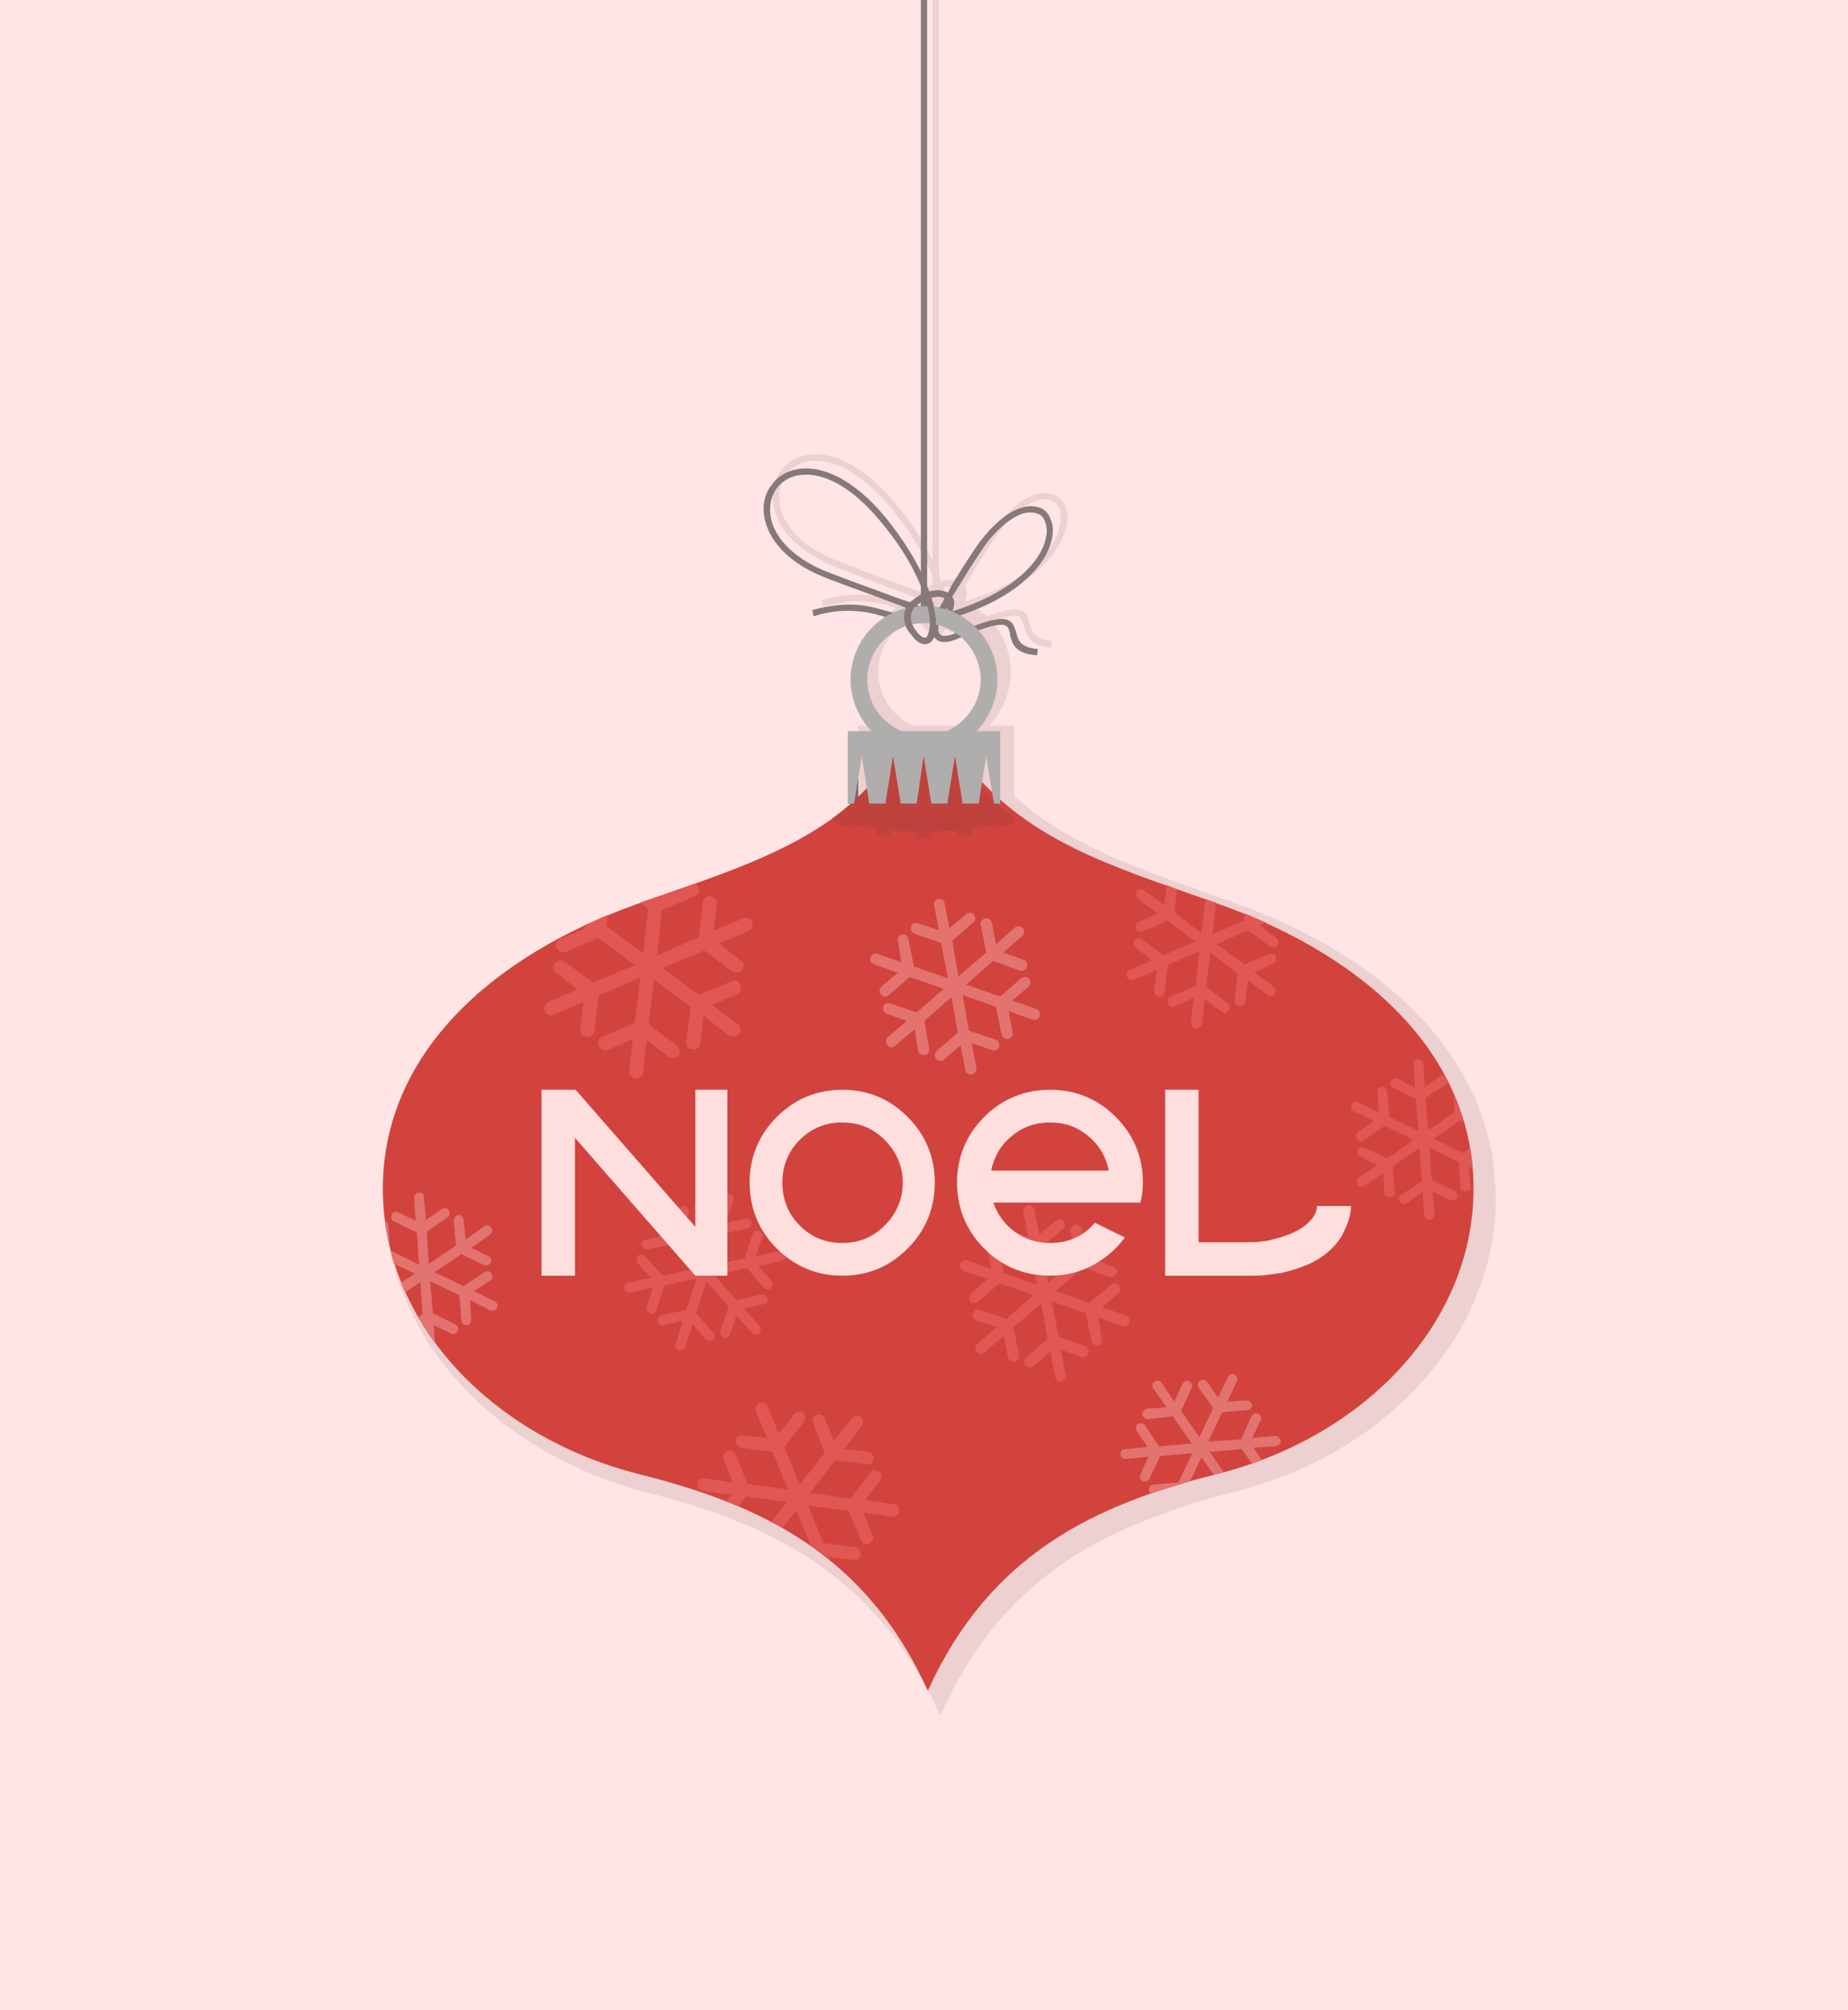 <?xml version="1.0"?>
<svg
    xmlns:rdf="http://www.w3.org/1999/02/22-rdf-syntax-ns#"
    xmlns="http://www.w3.org/2000/svg"
    xmlns:cc="http://web.resource.org/cc/"
    xmlns:xlink="http://www.w3.org/1999/xlink"
    xmlns:dc="http://purl.org/dc/elements/1.1/"
    xmlns:svg="http://www.w3.org/2000/svg"
    xmlns:inkscape="http://www.inkscape.org/namespaces/inkscape"
    xmlns:sodipodi="http://sodipodi.sourceforge.net/DTD/sodipodi-0.dtd"
    xmlns:ns1="http://sozi.baierouge.fr"
    style="shape-rendering:geometricPrecision;text-rendering:geometricPrecision;image-rendering:optimizeQuality"
    fill-rule="evenodd"
    xml:space="preserve"
    version="1.1"
    clip-rule="evenodd"
    viewBox="0 0 2655 2887"
  >
 <defs
    >
  <style
        type="text/css"
      >
    .fil1 {fill:#6E6D6D}
    .fil6 {fill:#B0ADAD}
    .fil5 {fill:#BD3F3B}
    .fil4 {fill:#BF423D}
    .fil3 {fill:#D2433D}
    .fil9 {fill:#E05753}
    .fil8 {fill:#E3736F}
    .fil2 {fill:#EDD0D0}
    .fil0 {fill:#FFE5E5}
    .fil7 {fill:#877879;fill-rule:nonzero}
    .fil10 {fill:#FFDEDE;fill-rule:nonzero}
  </style
    >
 </defs
  >
 <g
      id="Layer_x0020_1"
    >
  <g
        id="_688542336"
      >
   <rect
          width="2655"
          class="fil0"
          height="2887"
      />
   <rect
          y="1078"
          x="1218"
          height="75.972"
          class="fil1"
          width="219.83"
      />
   <path
          class="fil2"
          d="m1369 855c2-3 4-7 6-10v-1h-1c-2-1-5-2-9-2-3 0-6 1-9 2h-1l1 1v1 1 1h1v1 1 1 1h1v1 1 1 1h1v1c6 1 12 3 18 5 1-3 2-5 2-6-1 2-2 3-2 5-3-1-6-1-9-2 0-1 1-3 1-4zm471 468c1 1 3 1 4 2 117 54 211 130 262 226 1 2 2 3 3 5 1 1 1 3 2 5h1v1c3 7 7 14 10 22 0 1 1 2 1 3 1 1 1 3 2 4 0 2 1 3 1 4 1 2 1 3 2 4 0 2 1 3 1 5 1 1 1 2 1 3 1 2 2 4 2 5s1 2 1 3c1 2 1 4 2 6 3 13 6 25 9 38v4c0 1 1 3 1 5v3c1 2 1 4 1 6v3c1 2 1 4 1 6v4c1 10 2 20 2 30 0 178-127 332-310 402-1 0-2 0-3 1-2 1-4 1-6 2s-4 1-5 2c-14 5-28 9-42 13-3 1-7 2-10 3-1 0-3 0-4 1h-1c-11 3-23 6-34 9-2 1-3 1-5 2-1 0-2 0-3 1-2 0-3 0-5 1-1 0-2 1-4 1-1 1-2 1-4 1-1 1-3 1-4 2-1 0-2 0-3 1-2 0-4 1-5 1l-3 1c-2 1-4 1-6 2l-2 1c-2 0-4 1-6 2l-2 1c-140 48-257 126-331 294-88-195-232-273-423-321-126-33-232-103-299-195-2-2-3-4-4-6-1 0-1-1-2-2s-2-3-3-4c-1-2-2-3-3-4 0-1-1-2-1-3-2-2-3-4-4-6-1-1-1-1-1-2-1-1-2-3-3-4l-3-6c-8-14-16-29-22-44-1-1-1-2-1-3-1-1-2-3-2-5-4-9-8-19-11-28 0-2-1-4-1-6-1-1-1-3-1-4-1-1-1-2-1-4-1-1-1-3-2-5 0-2-1-4-1-6l-1-1c0-2-1-5-1-7 0-1 0-1-1-2 0-2 0-4-1-6v-4c-1-1-1-3-1-5-1-1-1-3-1-4s-1-3-1-4v-5c-2-16-4-32-4-48 0-174 121-307 294-390 3-1 6-2 8-4h2c2-1 5-3 7-4l3-1c2-1 4-2 7-3 1 0 2-1 2-1 3-1 5-2 7-3 13-6 27-11 41-16 2-1 4-2 7-2l2-1 3-1 1-1h1l1-1h2 1l1-1 3-1h1l1-1h1 1l1-1h1 1l3-1 1-1h1l3-1 1-1h1 1l1-1h1 1l1-1 3-1h1c91-32 174-61 245-114l21-18h-4v-78-29h35c-19-20-31-47-31-77s12-57 32-77c5-6 12-11 19-15-11-4-24-7-38-9-19-2-41 0-67 7l-2-9c27-8 50-9 69-7 20 2 35 7 49 12 6-3 13-6 20-7v-1h-1v-1h-1-1-1v-1h-1-1c-11-4-24-9-38-14-28-11-58-22-79-31-55-22-80-57-85-88-3-18 1-35 11-48 9-13 24-22 43-23 32-4 77 15 124 73 23 28 39 55 51 79v-805h9v826l3 9h1 1v-1h2c3-1 6-1 9-1 5 0 9 1 12 2h1c0 1 1 1 1 1 5-8 9-16 14-23 16-28 33-52 37-56 27-35 53-49 71-49 14 0 24 7 29 18s5 26-2 42c-12 34-52 76-131 102h-1c8 4 15 9 22 15 43-16 54-10 59 2 1 3 2 6 2 9 3 10 6 22 32 24l-1 10c-32-3-36-19-39-32-1-3-2-5-3-8-3-7-11-10-43 3 17 19 27 44 27 72 0 30-12 57-31 77h36v29 72c68 62 151 94 242 127h1l5 2 5 2h1 1c15 6 30 11 45 17h1 1l3 1 1 1h1 1l1 1h1 1l3 2h1c2 1 4 1 6 2 19 7 38 15 57 23h1v1c2 0 3 1 4 1zm-500-466v-7c-1 1-2 2-4 3h-1v1h-1v1c1 0 3 1 4 2h2zm0-17v-12c-11-28-29-61-58-96-45-55-86-73-117-70-15 1-28 9-36 20s-11 25-9 41c4 28 28 60 80 81 20 8 51 20 78 30 15 5 28 10 40 15h1 1v1h1 1 1v1h1 1v-1h1l6-6h1v-1h1 1v-1h1l1-1h1v-1h1 1zm9 16v1c-1-1-1-1-2-1 1 0 2 0 2 1v-1zm47 14l-1-1 1 1zm-1-1c-2-1-3-1-4-2 1 1 2 1 4 2zm-4-2c-5-2-9-4-14-5 5 1 9 3 14 5zm-25 17c-1 4-1 7 0 9 0 2 1 4 2 6 2 1 4 1 7 1 4 0 10-1 16-4 1 1 1 1 2 1-8-6-17-10-27-13zm27 13c0 1 1 1 1 2 0-1-1-1-1-2zm2 2s1 1 2 1c-1 0-2-1-2-1zm4 4s-1 0-2 1c-9 4-16 5-21 6-6 0-10-2-14-4-1-1-2-3-3-4v1c-1 1-1 2-2 3v1h-1v1l-3 3h-1l-1 1h-2l-1 1h-1-1c-6 0-13-5-21-14v-1h-1v-1-1h-1v-1l-1-1v-1h-1v-1-1h-1v-1l-1-1v-1-1h-1v-1c-12 4-23 11-32 20-15 15-24 36-24 59s9 44 24 59c7 8 16 14 25 18h34 33c9-4 18-10 25-18 15-15 24-36 24-59s-9-44-24-59c-1-1-2-2-4-3zm23-13v-1 1zm-1-1v-1 1zm-35-47c4 5 4 13 0 22 82-25 122-66 134-99 5-14 5-26 2-35-4-8-11-13-21-13-16 0-39 13-64 45-4 5-20 28-36 55-5 9-10 17-15 25zm-59 42v1h1v1l1 1v1l1 1v1h1v1 1h1v1h1c5 7 10 11 13 11 2 0 3-2 5-5 1-3 2-9 2-17h-8c-6 0-12 0-18 2z"
      />
   <path
          class="fil3"
          d="m1333 2428c-89-196-239-267-415-311-213-54-368-218-368-410s154-333 363-408c134-48 255-81 345-178h151c90 97 211 130 344 178 210 75 364 216 364 408s-155 356-369 410c-176 44-326 115-415 311z"
      />
   <path
          class="fil4"
          d="m1195 1176c34-25 66-57 93-97h79c27 40 59 72 93 97-1 0-2 1-3 1v4c-8 3-17 5-25 8l-1-5c-11 2-22 4-34 6l-1 8c-7 1-13 2-20 3l-1-8c-13 1-25 2-37 2l-1 9h-19l-1-9c-12 0-25-1-37-2l-1 8c-7-1-13-2-20-3l-1-8c-12-2-23-4-34-6l-1 5c-8-3-17-5-25-8v-4c-1 0-2-1-3-1z"
      />
   <path
          class="fil5"
          d="m1291 1186c0 1-2 2-4 2 0-1 0-1-1-1v-1s0-2 1-2v-1s1 0 1-1c0 0 1-1 1 0 1 1 3 3 2 4zm11-5c1 0 2 2 2 2-1 0-2-1-2-2zm72 3v-1l1 1h-1zm-1-4s0-1 1-1c0 0 0 1-1 1zm-15-3v2s-2 4-3 3 2-5 3-5zm25 1h1 1v3c-1-1-2-3-2-3zm-92 2c1-2 7-3 9-3h2c3 0 7 0 7 3v2c0 1 0 2-1 2-2 1-1-3-4-5-1-1-3-2-4 0-1 1-1 2 0 4 1 1 2 2 4 3 1 0 1 0 2 1l1 1c1 1 1 1 2 1l1-1c0-1 0-1 1-1h2l2-1c2-1 2-1 3-2 1 1 1 4 3 3 1 0 1-1 1-2-1-1 0-4 0-6 1 0 1-1 2-2s3-2 4 0c0 1-1 2-1 2 0 1-1 2-1 3-1 2 0 4 2 5s3 1 5 0c2 0 2-1 3-2 1 0 1 0 1-1 1 1 1 6 3 5l1-1v-2c-1-1-1-3-1-4v-1-1c0-1 1-3 1-3 0-2 4-2 5 0 0 1 0 1-1 2 0 1 0 1-1 1 0 0 1 0 0 1-1 2-2 3-2 4s0 2 1 2c2 2 7 1 10 0 1 0 2-1 3-1 0 0-1 1 0 2s1 2 2 3 4 1 6 1c1-1 3-1 4-2l1-1s3-3 4-3c0 0 0 1 1 1s1 1 2 1c0 0 1 0 1-1 1-1 0-4 0-6 0 0-1-1 0-2v-2h2c1 0 1 1 2 2 0 1 1 3 2 4s2 2 2 3l1 2c1 0 1 1 2 0 1 0 1-1 1-2-1-1-2-1-2-4v-1-1c1-2 2-4 0-5h-2-3v-3l1-1c1-1 4-2 5-2 4-1 5-1 10-1h11c1 0 1 1 2 1h2c1 0 2 0 2-1 1 0 1-1 1-2-1-1-2-1-3 0l-12-1h-2c-1 0-4 0-5 1-3 0-7 0-10 1 0 1 0 1-1 1s-2 1-2 2c-2 2-1 4-2 4 0 1-2 0-2 0s-1-1-2 0l-1 1c-1 0-1 1-1 1-1 1-2 2-2 4v2c0 1 1 1 0 2-2 2-4 4-6 4-1 1-3 1-4 1s-1 0-2-1c0 0-1-1 0-2l2-1h2l1-1c0-1-1-2-2-2s-3 1-3 1c-1-1 1-3 1-3 0-1 1-4 1-5 0-2-1-2-2-1h-2l-4 4c-1 1-1 2-1 3-1 2 1 3 1 3l-2 1h-2c-1 1-4 1-4 0-1-2 6-5 2-10-1-1-3-3-5-2h-3c0 1 0 3-1 3 0 0 0-1-2-1-1 1 1 5-1 8-1 1-3 2-4 2-2 0-4-1-2-3 1-2 2-4 2-5s-1-2-1-2c-1-1-2-1-3-2-2 0-4 1-6 4l-1 2c0-1-1-3-2-3-2 1-1 3-1 4s-1 3-2 3c0 1-3 1-4 1 0-1 1-3 0-5s-1-3-3-4c-4-2-11-1-15 1-1 0-2 1-2 1-2 1-2 2-4 0-1-1-6-3-6-4l2-1c1-1 2-2 3-2 1-2 3-3 4-5 2-3 4-8 1-12-3-3-10-3-14-2-15 4-17 21-12 33 0 2 1 5 2 6s3 1 2-1c0 0-1-1-1-2-4-8-6-19-1-27 3-3 6-6 10-6 4-1 11-2 13 2s-2 9-5 11c-1 1-3 3-5 3 0 1-2 1-2 2-1 1-1 2 0 3 1 0 4 1 4 2 1 0 4 2 4 2 1 1 1 1 0 1-1 2-1 3-2 4s-1 3 0 4c0 1 1 2 2 2h4c2-1 4-2 4-5 0-2-3-4-3-5z"
      />
   <path
          class="fil6"
          d="m1218 1050h34c-18-19-30-45-30-74s12-56 31-75 45-31 74-31c30 0 56 12 75 31s31 46 31 75-12 55-30 74h34v104h-9l-11-68-11 68h-23l-11-68-11 68h-23l-11-68-10 68h-23l-11-68-11 68h-23l-11-68-11 68h-9v-104zm77 0h32 33c9-4 18-10 25-17 14-14 24-35 24-57s-10-43-24-57c-15-15-35-24-58-24-22 0-42 9-57 24-15 14-24 35-24 57s9 43 24 57c7 7 16 13 25 17z"
      />
    <path
          class="fil7"
          d="m1323 871v-871h9v871c-3-1-6-1-9 0z"
      />
    <path
          class="fil7"
          d="m1167 876c26-7 49-9 68-7s34 7 48 11c-4 2-8 4-11 6-11-3-23-7-38-8-18-2-40-1-65 7l-2-9zm193-1c1-2 1-4 2-5-1 2-2 3-3 5-3-1-6-1-9-2 2-5 5-9 7-14-4-2-10-3-17-1h-2c1 5 3 9 4 13h-10c-1-4-1-7-2-10-4 1-7 3-10 6-1 0-2 1-3 2 1 1 3 1 4 2-6 0-13 1-19 3v-1c-12-5-27-10-42-16-28-10-58-21-78-29-54-22-79-56-84-86-3-17 1-34 11-46 9-13 24-21 42-23 32-3 76 15 122 71 32 40 52 76 62 106 1-1 2-1 3-1 9-2 17-1 24 2 4-8 8-16 13-23 16-26 32-50 36-54 27-34 52-47 70-47 14 0 24 6 28 18 5 10 5 24-1 40-12 33-51 73-129 99-6-4-12-6-19-9zm-11 23c-1 3-1 6-1 8 1 2 1 4 3 5 1 2 3 2 7 2s9-1 15-4c3 2 6 4 8 6 0 1-1 1-2 1-9 4-16 6-21 6-6 0-10-1-13-4l-3-3s0 1-1 1c-2 6-7 9-12 9-6 0-13-4-20-14-4-4-6-8-8-12 3-1 6-2 9-2 1 3 3 6 6 9 5 7 10 10 13 10 2 0 3-1 4-4 2-4 3-9 3-17 4 1 8 2 13 3zm50 1c42-16 53-11 58 1 1 3 2 5 3 8 2 10 5 22 31 24l-1 9c-32-2-36-17-39-30 0-3-1-5-2-8-3-7-11-9-43 2-1-1-3-2-4-4-1-1-2-2-3-2zm-31-42c4 5 4 12 0 21 80-25 120-64 132-96 5-14 5-25 1-34-3-8-10-12-20-12-15-1-38 12-63 43-3 5-19 27-35 54l-15 24zm-54 3c4-3 8-6 13-8-10-28-29-64-61-102-44-54-85-71-114-68-16 1-28 9-36 19-8 11-11 25-9 40 4 27 28 58 78 79 21 8 50 19 78 29 16 6 32 12 45 16 2-2 4-4 6-5z"
      />
    <path
          class="fil7"
          d="m1352 869zm5-10c-5-3-13-2-19-1 4 14 6 26 7 35 0 6-1 14-3 22-2 5-7 10-13 10s-13-4-20-14c-12-14-12-28-7-38-2-1-4-2-6-2l5-8c3 1 5 2 7 2 5-5 12-10 19-13l-1-1v-1h2l3-1 2-1h2v2c8-3 18-3 26 1 0 0 1 1 1 2 1 0 1 1 1 1v1c-1 0-1 0-2 1-2 1-3 2-4 3zm-27 2c-5 2-9 5-13 8-2 1-4 4-6 7-4 8-4 18 5 30 5 7 10 10 13 10 2 0 3-1 4-4 2-4 3-9 3-17 0-9-2-21-6-34z"
      />
    <path
          class="fil8"
          d="m1356 1522c-3 2-8 2-11-1-3-4-2-9 1-12l30-26-9-51-39 34 7 40c1 4-2 8-6 9-5 1-9-2-10-6l-5-31-28 24c-3 3-9 2-11-1-3-3-3-8 0-11l28-24-29-10c-4-2-7-6-5-11 1-4 6-6 10-4l38 13 39-34-49-17-30 26c-3 3-9 3-11-1-3-3-3-8 0-11l24-20-34-12c-5-2-7-6-5-10 1-5 6-7 10-5l34 12-5-31c-1-4 2-8 6-9s8 2 9 6l8 40 49 17-10-51-38-13c-4-2-7-6-5-10 1-5 6-7 10-5l30 10-7-36c-1-4 2-9 6-9 4-1 9 2 9 6l7 36 24-20c3-3 8-3 11 0 3 4 3 9-1 12l-30 26 9 51 40-34-8-40c-1-4 2-8 6-9 5-1 9 2 10 6l6 31 27-24c4-3 9-2 12 1 2 3 2 8-1 11l-28 24 29 10c5 2 7 6 5 11-1 4-6 6-10 5l-38-14-39 34 49 17 30-26c4-3 9-3 12 1 2 3 2 8-1 11l-24 20 35 12c4 2 6 6 5 10-2 5-6 7-11 5l-34-12 6 31c1 4-2 8-7 9-4 1-8-2-9-6l-8-40-48-17 9 51 38 13c5 2 7 6 5 11-1 4-6 6-10 4l-29-10 7 36c0 4-3 9-7 9-4 1-8-2-9-6l-7-36-24 21z"
      />
    <path
          class="fil9"
          d="m1789 1438c0 4-4 7-8 7-5-1-8-5-7-9l4-38-39-30-6 49 31 24c3 2 4 7 1 10-2 4-7 4-10 2l-24-18-4 35c-1 4-5 7-9 7-4-1-7-5-7-9l4-35-27 12c-4 2-8 0-10-4s0-8 4-10l36-15 5-50-45 20-5 38c0 5-4 8-8 7-4 0-7-4-7-8l4-30-33 14c-4 1-8 0-10-4-1-4 0-9 4-10l32-14-23-18c-4-3-5-7-2-11 2-3 7-4 11-1l31 23 45-20-39-30-36 16c-4 1-8 0-10-4s0-9 4-10l27-12-28-21c-3-3-4-7-1-11 2-3 7-4 10-1l29 21 3-29 15 6-4 33 39 30 6-49c5 2 10 4 15 5l-5 46 45-20 2-10c10 4 20 9 30 13l-9 4 24 18c3 3 4 7 1 11-2 3-7 4-11 1l-31-23-45 20 40 29 35-15c4-2 9 0 10 4 2 4 0 9-4 10l-27 12 28 21c3 3 4 7 1 11-2 3-7 4-10 1l-28-21-4 30z"
      />
    <path
          class="fil9"
          d="m873 1508c-5 2-11-1-13-6s0-11 5-13l47-20 8-65-60 26-6 50c-1 6-6 10-11 9-6 0-10-5-9-11l4-39-42 18c-5 3-11 0-13-5s0-11 5-13l42-18-31-24c-5-3-5-10-2-14s10-5 14-2l41 30 60-25-53-39-46 20c-5 2-11 0-14-6-2-5 1-11 6-13l36-15-4-3c12-5 24-11 36-16l-2 16 53 39 7-64-11-9c27-9 53-18 78-27 3 1 4 2 5 5 3 5 0 11-5 13l-47 20-7 65 60-26 6-50c0-6 5-10 11-9 5 0 9 5 9 11l-5 39 42-18c5-3 11 0 14 5 2 5-1 11-6 13l-42 18 31 24c5 3 6 10 2 14-3 4-9 5-14 2l-40-30-60 25 52 39 47-20c5-2 11 0 13 6 2 5 0 11-5 13l-36 15 37 28c4 3 5 9 2 14-4 4-10 5-15 2l-36-28-5 39c-1 6-6 10-11 9-6 0-10-5-9-11l6-50-52-39-8 64 41 31c4 3 5 9 2 14-4 4-10 5-14 2l-32-24-5 46c-1 6-6 10-11 9-6-1-10-6-9-11l5-46-36 16z"
      />
    <path
          class="fil9"
          d="m1254 2205c2 5-1 10-5 12-5 2-10 0-12-5l-18-42-58-8 22 54 46 6c5 1 8 6 8 11-1 5-6 8-11 7l-35-4 3 6c-9-7-19-15-29-22l-21-51-20 25c-5-3-11-6-16-8l22-29-58-8-11 14c-6-2-12-5-18-7l8-9-41-6c-5-1-9-5-8-10s5-9 10-8l41 6-13-33c-2-5 0-10 5-12s10 0 12 5l17 42 58 8-22-54-45-6c-5-1-9-6-8-11s5-8 10-7l35 4-16-38c-1-5 1-10 5-12 5-2 10 0 12 5l16 39 22-28c3-4 9-5 13-2 3 3 4 9 1 13l-28 36 22 54 36-46-17-43c-2-4 0-9 5-11s10 0 12 5l13 32 26-32c3-4 8-5 12-2s5 9 2 13l-25 33 35 4c5 1 8 6 7 11 0 5-5 8-10 7l-45-6-36 47 58 8 28-37c3-4 9-4 13-1s4 9 1 13l-21 27 41 6c5 1 8 5 8 10-1 5-6 9-11 8l-41-6 14 33z"
      />
    <path
          class="fil9"
          d="m1049 1916c-1 4-5 6-9 5-4-2-6-6-5-10l12-35-32-35-15 45 25 28c3 3 2 7-1 10s-7 2-10-1l-19-21-10 32c-2 4-6 6-10 5-4-2-6-6-4-10l10-32-28 6c-4 1-8-2-8-5-1-4 1-8 5-9l36-8 15-45-46 10-12 35c-1 4-5 6-9 5-4-2-6-6-5-10l9-27-32 7c-4 1-8-2-9-5-1-4 2-8 6-9l32-7-19-21c-2-3-2-8 1-11 3-2 8-2 10 1l25 28 46-10-31-35-36 7c-4 1-8-2-9-6s2-7 6-8l27-6-22-25c-3-3-2-8 1-10 3-3 7-3 10 0l22 25 9-27c2-4 6-6 10-5 3 2 6 6 4 10l-11 35 31 35 15-45-24-28c-3-3-3-7 0-10s8-2 10 1l19 21 11-32c1-4 5-6 9-4 4 1 6 5 5 9l-11 32 28-6c4-1 8 2 9 6 1 3-2 7-6 8l-36 8-15 45 47-10 11-35c2-4 6-6 10-5 3 2 5 6 4 10l-9 27 33-7c4-1 8 2 9 6 1 3-2 7-6 8l-33 7 19 21c3 3 3 8 0 11-3 2-8 2-11-1l-24-28-47 10 32 36 36-8c4-1 8 2 9 6s-2 8-6 8l-28 6 22 25c3 3 3 8 0 11-3 2-8 2-11-1l-22-25-9 27z"
      />
    <path
          class="fil8"
          d="m601 1892l6-5-3-46-22 15c-2-5-4-9-6-14l20-13-30-14c-2-6-3-12-5-19l41 20-3-46-33-16c-4-2-5-6-3-10 1-3 6-5 9-3l25 12-2-33c0-4 3-7 7-7 4-1 7 2 7 6l3 33 23-16c3-2 8-1 10 2 2 4 1 8-2 10l-30 21 3 46 39-26-3-36c0-4 3-8 7-8s7 3 7 7l3 28 27-19c3-2 7-1 10 2 2 3 1 8-2 10l-27 19 25 12c3 1 5 6 3 9-2 4-6 5-9 4l-33-16-39 26 42 20 30-20c4-2 8-2 10 2 2 3 2 7-2 10l-23 15 30 15c3 1 5 6 3 9-2 4-6 5-9 4l-30-15 2 28c0 4-3 8-7 8s-7-3-7-7l-3-36-42-20 4 46 32 16c4 2 5 6 4 10-2 3-6 5-10 3l-25-12 2 25c-6-7-11-15-16-23l-1-1c-2-4-5-8-7-12zm-48-139c2 1 4 4 5 7l2 31c-3-12-6-25-7-38z"
      />
    <path
          class="fil9"
          d="m2021 1728c-3 2-8 1-10-2s-2-8 2-10l30-20-4-47-38 26 3 37c0 4-3 7-7 7-4 1-7-2-8-6l-2-28-27 18c-3 2-8 2-10-2-2-3-1-7 2-10l27-18-25-12c-4-2-5-6-3-10 1-3 6-5 9-3l33 16 38-27-42-20-30 21c-3 2-7 1-10-2-2-4-1-8 2-10l23-16-29-14c-4-2-5-6-3-10 1-3 6-5 9-3l30 14-2-28c-1-4 2-7 6-8 4 0 8 3 8 7l3 36 42 20-4-46-33-16c-3-1-5-6-3-9 2-4 6-5 10-4l25 13-2-33c-1-4 2-8 6-8s8 3 8 7l2 33 23-16c2-1 4-2 5-1 2 3 4 7 6 10l-3 3-30 20 4 46 38-26-2-27c6 14 11 27 15 42l-5-3-38 26 42 21 10-7c2 9 3 19 4 29l-6-2 3 28c0 4-3 7-7 7-4 1-8-2-8-6l-2-36-42-21 3 47 33 15c3 2 5 6 3 10s-6 5-10 3l-25-12 3 33c0 4-3 7-7 8-4 0-7-3-8-7l-2-33-23 16z"
      />
    <path
          class="fil8"
          d="m1653 2145c-1-1-2-3-2-5-1-4 2-8 6-8l36-3 20-42-46 4-16 33c-1 3-6 5-9 3-4-1-5-6-4-9l12-26-33 3c-4 0-7-2-7-6-1-4 2-8 6-8l33-3-16-23c-2-3-2-8 2-10 3-2 7-1 10 2l20 30 47-4-27-39-36 4c-4 0-7-3-8-7 0-4 3-7 7-8l28-2-19-27c-2-3-2-8 2-10 3-2 7-2 10 2l18 27 12-26c2-3 6-5 10-3 3 2 5 6 3 9l-15 33 26 38 20-42-21-29c-2-4-1-8 2-10 3-3 8-2 10 1l16 23 14-29c2-4 6-6 10-4 3 2 5 6 3 10l-14 29 28-2c4 0 8 3 8 7 0 3-3 7-7 7l-36 3-20 42 47-3 15-33c2-4 6-5 10-4 3 2 5 6 3 10l-12 25 33-3c4 0 7 3 8 7 0 4-3 7-7 8l-32 2 12 18c-5 2-10 3-14 5l-15-21-46 4 20 29c-3 1-6 2-10 3-1 0-3 1-4 1l-18-25-16 34-57 18z"
      />
    <path
          class="fil9"
          d="m1485 1962c-3 2-8 2-11-1-3-4-3-9 1-12l30-26-9-51-40 34 8 40c1 4-2 8-6 9-5 1-9-2-10-6l-6-31-27 24c-4 3-9 3-12-1-3-3-2-8 1-11l28-24-30-10c-4-2-6-6-4-10 1-5 6-7 10-5l38 13 39-34-49-17-30 26c-4 3-9 3-12 0-3-4-2-9 1-12l24-20-35-12c-4-2-6-6-5-10 2-4 6-7 11-5l34 12-6-31c-1-4 2-8 7-9 4-1 8 2 9 6l8 40 48 17-9-51-38-13c-5-2-7-6-5-10 1-5 6-7 10-5l29 10-7-36c0-4 2-9 7-9 4-1 8 2 9 6l7 36 24-20c3-3 8-3 11 0 3 4 2 9-1 12l-31 26 10 51 39-34-7-39c-1-5 2-9 6-10 5-1 9 2 10 6l5 31 28-24c3-3 8-2 11 1s3 8 0 11l-28 24 29 11c4 1 7 6 5 10-1 4-6 6-10 5l-38-14-39 34 48 17 31-26c3-3 8-3 11 1 3 3 3 8 0 11l-24 20 34 12c5 2 7 6 5 11-1 4-6 6-10 4l-34-12 5 31c1 4-2 9-6 9-4 1-8-2-9-6l-8-40-49-17 10 51 38 13c4 2 6 6 5 11-1 4-6 6-10 5l-30-11 7 36c1 5-2 9-6 10-4 0-9-2-9-7l-7-36-24 21z"
      />
   <path
          class="fil10"
          d="m1045 1565v267h-45-1l-173-198v198h-48v-267h48 1l172 197v-197h46zm165 0c37 0 68 13 94 39s39 58 39 94c0 37-13 69-39 95s-57 39-94 39c-36 0-68-13-94-39s-39-58-39-95c0-36 13-68 39-94s58-39 94-39zm0 47c-24 0-44 8-61 25s-25 38-25 61c0 24 8 45 25 62s37 25 61 25 44-8 61-25 26-38 26-62c0-23-9-44-26-61s-37-25-61-25zm299-47c36 0 68 13 94 39s39 58 39 94c0 10-1 20-4 30v-1h-211c6 17 16 31 31 42s32 16 51 16c25 0 47-9 64-29l43 21c-12 17-28 30-46 40-19 10-39 15-61 15-37 0-69-13-95-39s-39-58-39-95c0-36 13-68 39-94s58-39 95-39zm84 116c-4-19-13-36-29-49-16-14-35-20-55-20-21 0-40 6-56 20-16 13-25 30-29 49h169zm129-116v110 109h68c9 0 16 0 22-1s10-1 12-2c23-5 39-12 51-21 11-9 17-18 17-28h49v-6c1 16-4 32-14 50-11 17-26 30-46 39-13 6-27 10-40 13-14 2-26 4-39 4h-80-48v-267h48z"
      />
  </g
    >
 </g
  >
</svg
>
